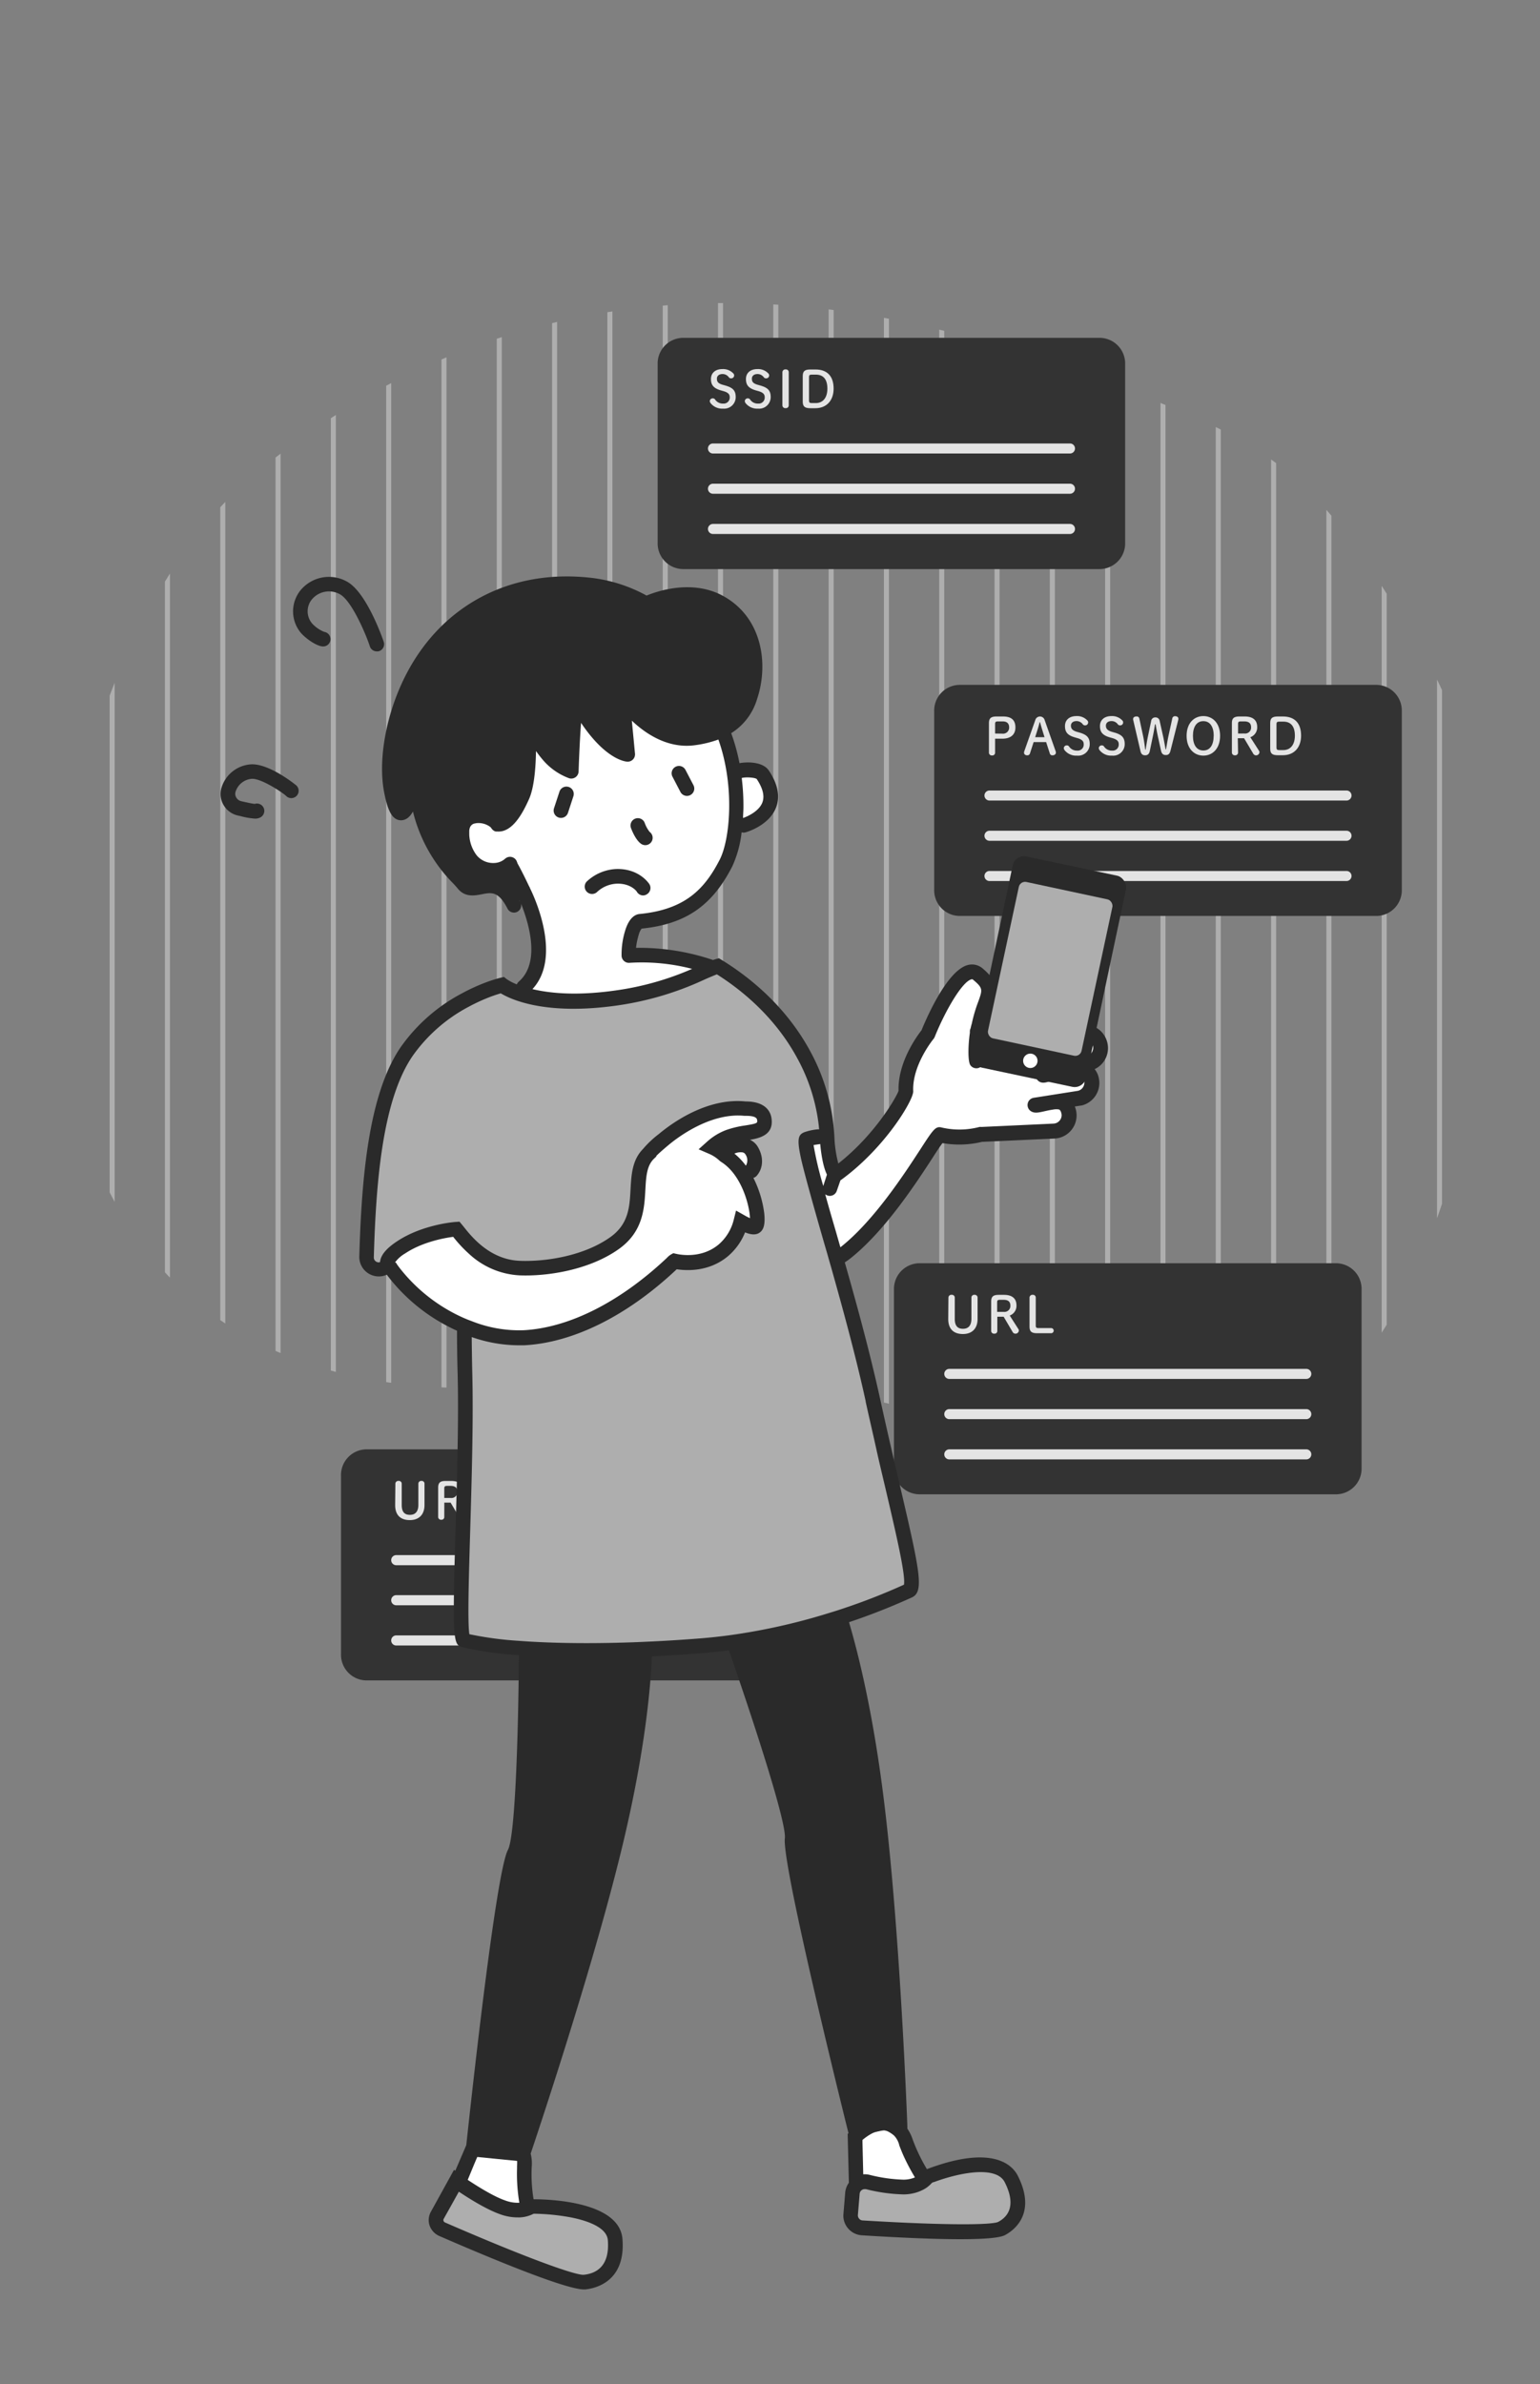 <svg xmlns="http://www.w3.org/2000/svg" xmlns:xlink="http://www.w3.org/1999/xlink" viewBox="0 0 420 650"><rect x="0" y="0" width="420" height="650" fill="#808080" stroke="none"/><defs><clipPath id="clip-path"><path id="mask" d="M139.74,378.09c165.5-9.86,110,39.39,187.26,23S422,236.93,389.62,181s-40.45-60.49-107.44-83.49-145.57-24.3-213,32.05S-25.77,388,139.74,378.09Z" fill="none"/></clipPath></defs><title>top_point_1_negative</title><g id="top_point_1_negative"><g id="bgd"><g id="bgd-2" data-name="bgd"><g clip-path="url(#clip-path)"><g id="base"><rect x="29.9" y="68.12" width="1.37" height="355.15" fill="#aeaeae"/><rect x="44.98" y="68.12" width="1.37" height="355.15" fill="#aeaeae"/><rect x="60.07" y="68.12" width="1.37" height="355.15" fill="#aeaeae"/><rect x="75.15" y="68.12" width="1.37" height="355.15" fill="#aeaeae"/><rect x="90.23" y="68.12" width="1.37" height="355.15" fill="#aeaeae"/><rect x="105.32" y="68.12" width="1.37" height="355.15" fill="#aeaeae"/><rect x="120.4" y="68.12" width="1.37" height="355.15" fill="#aeaeae"/><rect x="135.48" y="68.12" width="1.37" height="355.15" fill="#aeaeae"/><rect x="150.57" y="68.12" width="1.37" height="355.15" fill="#aeaeae"/><rect x="165.65" y="68.12" width="1.37" height="355.15" fill="#aeaeae"/><rect x="180.74" y="68.12" width="1.37" height="355.15" fill="#aeaeae"/><rect x="195.82" y="68.12" width="1.37" height="355.15" fill="#aeaeae"/><rect x="210.9" y="68.12" width="1.37" height="355.15" fill="#aeaeae"/><rect x="225.99" y="68.12" width="1.37" height="355.15" fill="#aeaeae"/><rect x="241.07" y="68.12" width="1.37" height="355.15" fill="#aeaeae"/><rect x="256.15" y="68.12" width="1.37" height="355.15" fill="#aeaeae"/><rect x="271.24" y="68.12" width="1.37" height="355.15" fill="#aeaeae"/><rect x="286.32" y="68.12" width="1.37" height="355.15" fill="#aeaeae"/><rect x="301.4" y="68.12" width="1.37" height="355.15" fill="#aeaeae"/><rect x="316.49" y="68.12" width="1.37" height="355.15" fill="#aeaeae"/><rect x="331.57" y="68.12" width="1.37" height="355.15" fill="#aeaeae"/><rect x="346.66" y="68.12" width="1.37" height="355.15" fill="#aeaeae"/><rect x="361.74" y="68.12" width="1.37" height="355.15" fill="#aeaeae"/><rect x="376.82" y="68.12" width="1.37" height="355.15" fill="#aeaeae"/><rect x="391.91" y="68.12" width="1.37" height="355.15" fill="#aeaeae"/></g></g></g><g id="ログイン情報"><path d="M375.45,186.73H261.64a7,7,0,0,0-6.86,7.16v48.68a7,7,0,0,0,6.86,7.16H375.45a7,7,0,0,0,6.86-7.16V193.89A7,7,0,0,0,375.45,186.73Z" fill="#333"/><g style="isolation:isolate"><path d="M273.56,195.35c2.38,0,3.37,1.08,3.37,3s-1.28,3.05-3.54,3.05h-2v3.78a.74.74,0,0,1-.82.79.77.77,0,0,1-.86-.79V197.2c0-1.31.48-1.85,2.06-1.85Zm-.17,4.68a1.65,1.65,0,0,0,1.83-1.69c0-1.07-.58-1.65-1.76-1.65h-1.3c-.63,0-.77.18-.77.73V200Z" fill="#e4e4e4"/><path d="M282.36,196.31a1.32,1.32,0,0,1,2.54,0l3,8.5a1.33,1.33,0,0,1,.07.37c0,.46-.37.76-.95.76a.69.69,0,0,1-.71-.52l-1-3.09h-3.41l-1,3.09a.73.73,0,0,1-.73.52c-.56,0-.89-.3-.89-.72a1.07,1.07,0,0,1,.07-.39Zm1.18.6c-.19.73-.4,1.51-.61,2.16l-.61,1.92h2.55l-.62-2c-.21-.66-.42-1.4-.62-2.13Z" fill="#e4e4e4"/><path d="M293.26,201.08c-2.09-.57-2.81-1.46-2.81-3.12s1.2-2.72,3.11-2.72a3.79,3.79,0,0,1,2.94,1.14.77.77,0,0,1,.27.56.8.8,0,0,1-.84.83.76.76,0,0,1-.59-.25,2.12,2.12,0,0,0-1.72-.92c-1,0-1.55.52-1.55,1.26s.37,1.33,1.72,1.7l.5.14c2.15.6,2.91,1.41,2.91,3.2a3.14,3.14,0,0,1-3.46,3.12,4,4,0,0,1-3.38-1.46,1,1,0,0,1-.23-.59.78.78,0,0,1,.82-.74.7.7,0,0,1,.58.26,2.53,2.53,0,0,0,2.24,1.16,1.63,1.63,0,0,0,1.79-1.73c0-.82-.43-1.31-1.81-1.7Z" fill="#e4e4e4"/><path d="M302.8,201.08c-2.08-.57-2.81-1.46-2.81-3.12s1.21-2.72,3.11-2.72a3.79,3.79,0,0,1,2.94,1.14.73.73,0,0,1,.27.56.79.79,0,0,1-.83.83.74.74,0,0,1-.59-.25,2.12,2.12,0,0,0-1.73-.92c-1,0-1.55.52-1.55,1.26s.37,1.33,1.73,1.7l.49.14c2.16.6,2.91,1.41,2.91,3.2a3.14,3.14,0,0,1-3.46,3.12,4,4,0,0,1-3.37-1.46,1,1,0,0,1-.24-.59.79.79,0,0,1,.83-.74.68.68,0,0,1,.57.26,2.53,2.53,0,0,0,2.24,1.16,1.64,1.64,0,0,0,1.8-1.73c0-.82-.44-1.31-1.81-1.7Z" fill="#e4e4e4"/><path d="M313.58,204.77c-.16.8-.59,1.16-1.26,1.16s-1.09-.3-1.28-1.14l-1.94-8.3a1.35,1.35,0,0,1-.07-.44c0-.44.35-.71.92-.71a.71.71,0,0,1,.79.63l1,4.63c.28,1.32.43,2.53.59,3.78h.11c.21-1.25.41-2.54.67-3.78l.84-4a1.1,1.1,0,0,1,1.14-1,1.13,1.13,0,0,1,1.19,1l.88,3.93c.29,1.29.49,2.53.73,3.78H318c.23-1.25.42-2.49.71-3.82l1-4.59a.72.72,0,0,1,.72-.63c.61,0,.94.27.94.67a1.51,1.51,0,0,1-.05.42l-2.09,8.3c-.22.85-.57,1.2-1.26,1.2s-1.14-.28-1.34-1.24l-.88-4c-.23-1.1-.41-2.1-.58-3.13H315c-.15,1-.35,2.16-.58,3.24Z" fill="#e4e4e4"/><path d="M323.62,200.62c0-3.5,2.07-5.38,4.57-5.38s4.56,1.88,4.56,5.38-2.07,5.4-4.56,5.4S323.62,204.13,323.62,200.62Zm7.4,0c0-2.44-1-4-2.83-4s-2.84,1.53-2.84,4,1,4,2.84,4S331,203.09,331,200.62Z" fill="#e4e4e4"/><path d="M337.65,205.14a.75.75,0,0,1-.83.79.77.77,0,0,1-.85-.79V197.2c0-1.31.48-1.85,2.06-1.85h1.44c2.33,0,3.4,1.08,3.4,2.87A2.83,2.83,0,0,1,341,201l2.29,3.58a.87.87,0,0,1,.2.51.92.92,0,0,1-1,.85.9.9,0,0,1-.73-.51l-2.47-4.16h-1.71Zm1.71-5.15a1.63,1.63,0,0,0,1.85-1.7c0-1.09-.64-1.6-1.85-1.6h-.95c-.63,0-.76.18-.76.73V200Z" fill="#e4e4e4"/><path d="M349.9,195.35c3.16,0,4.94,1.78,4.94,5.23,0,3.18-1.86,5.33-4.95,5.33h-1.4c-1.62,0-2.07-.53-2.07-1.85V197.2c0-1.31.45-1.85,2.07-1.85Zm-1,1.4c-.63,0-.77.18-.77.73v6.31c0,.55.14.72.77.72H350c1.93,0,3.15-1.45,3.15-3.93s-1.05-3.83-3.15-3.83Z" fill="#e4e4e4"/></g><path id="長方形_34" data-name="長方形 34" d="M269.87,215.53h97.35a1.37,1.37,0,0,1,1.38,1.37h0a1.38,1.38,0,0,1-1.38,1.37H269.87a1.38,1.38,0,0,1-1.38-1.37h0A1.37,1.37,0,0,1,269.87,215.53Z" fill="#e4e4e4"/><path id="長方形_35" data-name="長方形 35" d="M269.87,226.5h97.35a1.37,1.37,0,0,1,1.38,1.37h0a1.38,1.38,0,0,1-1.38,1.37H269.87a1.38,1.38,0,0,1-1.38-1.37h0A1.37,1.37,0,0,1,269.87,226.5Z" fill="#e4e4e4"/><path id="長方形_64" data-name="長方形 64" d="M269.87,237.47h97.35a1.37,1.37,0,0,1,1.38,1.37h0a1.38,1.38,0,0,1-1.38,1.37H269.87a1.38,1.38,0,0,1-1.38-1.37h0A1.37,1.37,0,0,1,269.87,237.47Z" fill="#e4e4e4"/></g><g id="ログイン情報-2"><path d="M300,92.11H186.22a7,7,0,0,0-6.86,7.16V148a7,7,0,0,0,6.86,7.16H300a7,7,0,0,0,6.86-7.16V99.27A7,7,0,0,0,300,92.11Z" fill="#333"/><g style="isolation:isolate"><path d="M196.71,106.47c-2.08-.58-2.81-1.47-2.81-3.13s1.21-2.71,3.11-2.71a3.79,3.79,0,0,1,2.94,1.14.72.72,0,0,1,.27.56.78.78,0,0,1-.83.82.71.71,0,0,1-.59-.25,2.12,2.12,0,0,0-1.73-.92c-1,0-1.55.53-1.55,1.27,0,.89.37,1.33,1.73,1.7l.49.14c2.15.6,2.91,1.41,2.91,3.19a3.15,3.15,0,0,1-3.46,3.13,4,4,0,0,1-3.37-1.47,1,1,0,0,1-.24-.59.79.79,0,0,1,.83-.74.72.72,0,0,1,.57.26,2.54,2.54,0,0,0,2.24,1.17,1.65,1.65,0,0,0,1.8-1.73c0-.82-.44-1.32-1.82-1.7Z" fill="#e4e4e4"/><path d="M206.25,106.47c-2.08-.58-2.81-1.47-2.81-3.13s1.21-2.71,3.12-2.71a3.78,3.78,0,0,1,2.93,1.14.73.73,0,0,1,.28.56.79.79,0,0,1-.84.82.71.71,0,0,1-.59-.25,2.12,2.12,0,0,0-1.73-.92c-1,0-1.55.53-1.55,1.27,0,.89.37,1.33,1.73,1.7l.49.14c2.16.6,2.91,1.41,2.91,3.19a3.15,3.15,0,0,1-3.46,3.13,4,4,0,0,1-3.37-1.47,1,1,0,0,1-.23-.59.78.78,0,0,1,.82-.74.73.73,0,0,1,.58.26,2.51,2.51,0,0,0,2.23,1.17,1.65,1.65,0,0,0,1.8-1.73c0-.82-.44-1.32-1.81-1.7Z" fill="#e4e4e4"/><path d="M213.38,101.5a.79.79,0,0,1,.88-.78.76.76,0,0,1,.85.78v9a.76.76,0,0,1-.85.78.78.78,0,0,1-.88-.78Z" fill="#e4e4e4"/><path d="M222.41,100.74c3.15,0,4.94,1.78,4.94,5.22,0,3.19-1.87,5.34-5,5.34H221c-1.61,0-2.07-.54-2.07-1.85v-6.86c0-1.32.46-1.85,2.07-1.85Zm-1,1.4c-.63,0-.77.17-.77.72v6.31c0,.55.14.73.77.73h1.08c1.93,0,3.16-1.45,3.16-3.94s-1.06-3.82-3.16-3.82Z" fill="#e4e4e4"/></g><path id="長方形_34-2" data-name="長方形 34-2" d="M194.45,120.91h97.36a1.37,1.37,0,0,1,1.37,1.37h0a1.37,1.37,0,0,1-1.37,1.37H194.45a1.37,1.37,0,0,1-1.37-1.37h0A1.37,1.37,0,0,1,194.45,120.91Z" fill="#e4e4e4"/><path id="長方形_35-2" data-name="長方形 35-2" d="M194.45,131.88h97.36a1.37,1.37,0,0,1,1.37,1.37h0a1.37,1.37,0,0,1-1.37,1.37H194.45a1.37,1.37,0,0,1-1.37-1.37h0A1.37,1.37,0,0,1,194.45,131.88Z" fill="#e4e4e4"/><path id="長方形_64-2" data-name="長方形 64-2" d="M194.45,142.85h97.36a1.37,1.37,0,0,1,1.37,1.37h0a1.37,1.37,0,0,1-1.37,1.37H194.45a1.37,1.37,0,0,1-1.37-1.37h0A1.37,1.37,0,0,1,194.45,142.85Z" fill="#e4e4e4"/></g><g id="ログイン情報-3"><path d="M364.48,344.42H250.67a7,7,0,0,0-6.86,7.16v48.68a7,7,0,0,0,6.86,7.16H364.48a7,7,0,0,0,6.86-7.16V351.58A7,7,0,0,0,364.48,344.42Z" fill="#333"/><g style="isolation:isolate"><path d="M258.66,353.81a.78.78,0,0,1,.88-.78.76.76,0,0,1,.85.78v5.75c0,1.93.77,2.73,2.25,2.73s2.29-.92,2.29-2.73v-5.75a.76.76,0,0,1,.85-.78.75.75,0,0,1,.83.78v5.82c0,2.54-1.46,4.09-4,4.09s-4-1.38-4-4.09Z" fill="#e4e4e4"/><path d="M272,362.84a.74.74,0,0,1-.83.78.76.76,0,0,1-.85-.78v-7.95c0-1.31.48-1.85,2.06-1.85h1.44c2.33,0,3.4,1.09,3.4,2.87a2.82,2.82,0,0,1-1.84,2.77l2.29,3.58a.87.87,0,0,1,.2.51.92.92,0,0,1-1,.85.88.88,0,0,1-.73-.51L273.72,359H272Zm1.71-5.16a1.63,1.63,0,0,0,1.85-1.7c0-1.09-.64-1.59-1.85-1.59h-1c-.63,0-.76.18-.76.72v2.57Z" fill="#e4e4e4"/><path d="M286.67,362.1a.7.7,0,0,1,0,1.4h-3.82c-1.62,0-2.07-.54-2.07-1.86v-7.83a.77.77,0,0,1,.86-.78.75.75,0,0,1,.84.78v7.56c0,.55.14.73.77.73Z" fill="#e4e4e4"/></g><path id="長方形_34-3" data-name="長方形 34-3" d="M258.9,373.22h97.35a1.37,1.37,0,0,1,1.38,1.37h0a1.37,1.37,0,0,1-1.38,1.37H258.9a1.37,1.37,0,0,1-1.37-1.37h0A1.37,1.37,0,0,1,258.9,373.22Z" fill="#e4e4e4"/><path id="長方形_35-3" data-name="長方形 35-3" d="M258.9,384.19h97.35a1.37,1.37,0,0,1,1.38,1.37h0a1.37,1.37,0,0,1-1.38,1.37H258.9a1.37,1.37,0,0,1-1.37-1.37h0A1.37,1.37,0,0,1,258.9,384.19Z" fill="#e4e4e4"/><path id="長方形_64-3" data-name="長方形 64-3" d="M258.9,395.16h97.35a1.37,1.37,0,0,1,1.38,1.37h0a1.37,1.37,0,0,1-1.38,1.37H258.9a1.37,1.37,0,0,1-1.37-1.37h0A1.37,1.37,0,0,1,258.9,395.16Z" fill="#e4e4e4"/></g><g id="ログイン情報-4"><path d="M213.65,395.16H99.83A7,7,0,0,0,93,402.32V451a7,7,0,0,0,6.85,7.16H213.65A7,7,0,0,0,220.5,451V402.32A7,7,0,0,0,213.65,395.16Z" fill="#333"/><g style="isolation:isolate"><path d="M107.83,404.55a.78.78,0,0,1,.87-.78.76.76,0,0,1,.86.78v5.74c0,1.94.76,2.73,2.24,2.73s2.3-.92,2.3-2.73v-5.74a.76.76,0,0,1,.85-.78.74.74,0,0,1,.82.78v5.81c0,2.54-1.45,4.09-4,4.09s-4-1.37-4-4.09Z" fill="#e4e4e4"/><path d="M121.17,413.57a.74.74,0,0,1-.82.78.76.76,0,0,1-.85-.78v-7.94c0-1.32.48-1.85,2-1.85H123c2.34,0,3.41,1.08,3.41,2.87a2.85,2.85,0,0,1-1.84,2.77l2.29,3.58a.83.83,0,0,1-.77,1.35.9.9,0,0,1-.73-.5l-2.47-4.16h-1.71Zm1.71-5.15a1.63,1.63,0,0,0,1.86-1.71c0-1.08-.65-1.59-1.86-1.59h-.94c-.63,0-.77.18-.77.73v2.57Z" fill="#e4e4e4"/><path d="M135.83,412.83a.7.7,0,0,1,0,1.4H132c-1.62,0-2.08-.53-2.08-1.85v-7.83a.78.78,0,0,1,.87-.78.75.75,0,0,1,.84.78v7.55c0,.55.13.73.76.73Z" fill="#e4e4e4"/></g><path id="長方形_34-4" data-name="長方形 34-4" d="M108.06,424h97.36a1.37,1.37,0,0,1,1.37,1.38h0a1.37,1.37,0,0,1-1.37,1.37H108.06a1.37,1.37,0,0,1-1.37-1.37h0A1.37,1.37,0,0,1,108.06,424Z" fill="#e4e4e4"/><path id="長方形_35-4" data-name="長方形 35-4" d="M108.06,434.92h97.36a1.37,1.37,0,0,1,1.37,1.38h0a1.37,1.37,0,0,1-1.37,1.37H108.06a1.37,1.37,0,0,1-1.37-1.37h0A1.37,1.37,0,0,1,108.06,434.92Z" fill="#e4e4e4"/><path id="長方形_64-4" data-name="長方形 64-4" d="M108.06,445.89h97.36a1.37,1.37,0,0,1,1.37,1.38h0a1.37,1.37,0,0,1-1.37,1.37H108.06a1.37,1.37,0,0,1-1.37-1.37h0A1.37,1.37,0,0,1,108.06,445.89Z" fill="#e4e4e4"/></g></g><g id="塗り"><path id="肌" d="M159.26,623.19c-3.67,0-17.52-5.13-39-14.46a3.88,3.88,0,0,1-2.15-2.29,3.62,3.62,0,0,1,.3-3l5.76-10.3.46.32,3.49-8.28,0-.15c3.83-35.74,8.79-75.56,11.24-80.1,2.62-4.88,3.05-45.49,3.11-53.58v-.93l-.93-.07a89.71,89.71,0,0,1-15.31-2.16c-1.64-.43-1.88-3-1.05-31.1l0-.36c.4-13.83.86-29.51.55-42.14-.09-4-.15-8-.17-11.7v-.64L125,362a48.27,48.27,0,0,1-18.76-14.95l-.48-.65-.74.33a4.14,4.14,0,0,1-1.76.39,4.42,4.42,0,0,1-2.38-.71,4.31,4.31,0,0,1-2-3.75c.61-20.84,2.41-43.85,11.15-56.56a46.57,46.57,0,0,1,16.41-14.35,51.23,51.23,0,0,1,7.06-3.17l.34-.11c1.72-.58,2.76-.83,2.77-.83l.49-.12.46.37,0,0a16,16,0,0,0,2.87,1.48l.91.37.39-.9a1.26,1.26,0,0,1,.29-.41c6.39-5.56,3.28-16.44.85-22.42l-1.9.61a1,1,0,0,1-.51,1.14.93.93,0,0,1-.45.11,1,1,0,0,1-.89-.55c-1.67-3.32-3.37-4.74-5.69-4.74a12.23,12.23,0,0,0-2.36.31,12,12,0,0,1-2.35.31,3.89,3.89,0,0,1-3.29-1.58c-.23-.29-.59-.7-1.22-1.36a41.27,41.27,0,0,1-10.73-19.17l-.59-2.52-1.26,2.26c-.94,1.68-1.79,1.87-2.35,1.87-1.66-.05-2.68-2-3.61-6.63-1.74-8.65.44-20.83,5.54-31,8.54-17.05,24.31-26.82,43.27-26.82a57.72,57.72,0,0,1,7.13.45,40.18,40.18,0,0,1,14.13,4.64l.42.23.44-.18a29.56,29.56,0,0,1,10.71-2.19,19,19,0,0,1,9.8,2.53c9.92,5.81,11.26,17.87,8.31,26.61a15.45,15.45,0,0,1-6.64,8.79l-.69.43.28.77a52,52,0,0,1,2.21,8l.19,1,1-.19A11.27,11.27,0,0,1,204,209c1.11,0,3.79.18,4.86,1.76,2.25,3.35,2.89,6.4,1.9,9.08-1.69,4.55-7.61,6.22-7.67,6.24a1.24,1.24,0,0,1-.27,0,1,1,0,0,1-.26,0l-1.12-.34-.16,1.16a28.94,28.94,0,0,1-2.45,9c-5.36,10.45-12.29,15.21-23.94,16.41l-.4,0-.26.31a5.78,5.78,0,0,0-1,2,20.7,20.7,0,0,0-.77,3.73l-.13,1.15,1.16,0,1.53,0a62,62,0,0,1,19.08,3.27l.33.12.35-.11.68-.22.45-.12.37.23c7.19,4.4,17.14,12.22,23.77,24.44a53.2,53.2,0,0,1,6.48,22.49l0,.72h0l.06,1.08a34.92,34.92,0,0,0,1.06,6.17l.4,1.44,1.18-.92c10-7.87,16-18.21,16.76-20.28l.06-.17v-.19c-.23-7.49,5-14.51,6-15.85l.09-.11.05-.13c3-7.3,7.91-16.19,12-17.22a4,4,0,0,1,.91-.11,3.46,3.46,0,0,1,2.27.87c4.09,3.44,3.58,5.53,2.25,9.21l-.1.3c-.33.92-.7,2-1,3.21l-.54,2,15-6.3a5.26,5.26,0,0,1,2.37-.57A5.37,5.37,0,0,1,287,273a5.25,5.25,0,0,1,3.07,2.66,5.32,5.32,0,0,1,.2,4.3l-.67,1.75,4.4-1,0,0a5.18,5.18,0,0,1,1.74-.3,5.31,5.31,0,0,1,2.26,10.12l-1.17.54.82,1a4.66,4.66,0,0,1,.93,2,5.31,5.31,0,0,1-4,6.33l-3,.47.48,1.18a5.41,5.41,0,0,1,.41,1.8,5.33,5.33,0,0,1-5.06,5.55l-19.62.89-.26,0a30,30,0,0,1-6.34.73h0a20.27,20.27,0,0,1-4.06-.39l-.63-.12-.38.52c-.65.9-1.7,2.52-2.71,4.08-4.46,6.85-12.76,19.6-22,27a16.1,16.1,0,0,1-1.64,1.18l-.63.39.2.73c1,3.67,2.41,8.51,3.74,13.43,2.41,8.92,4.33,16.66,5.86,23.63,1.91,8.74,3.67,16.26,5.44,23.83,5.2,22.27,6.45,28.14,3.72,29.33l-.65.28c-5.26,2.37-10.75,4.52-16.31,6.39l-.92.3.28.93c2.66,9,6.44,24.48,9.27,46.73,4.57,35.9,6.58,90,6.6,90.52l0,.89.18.25a11.31,11.31,0,0,1,1.36,2.81,48.19,48.19,0,0,0,3.92,8.13l.51.86.86-.5.16-.07c5.39-2,10-3,13.77-3,6.26,0,8.61,2.79,9.45,4.45,4.78,9.44-.56,13.53-3.07,14.85-.71.37-3.15,1-11.66,1-6.5,0-15.53-.35-26.83-1.05a4.4,4.4,0,0,1-3-1.51,4.28,4.28,0,0,1-1.05-3.23l.48-5.8a4.5,4.5,0,0,1,.79-2.18l.19-.27-.33-13.22.32-.32-.13-.54c-8.38-33.74-17.95-75-17.33-80,.66-5.41-12.64-44-15.31-51.69l-.27-.77-.81.1c-2.64.35-5.06.61-7.4.79-4.46.35-9,.64-13.52.85l-.92.05,0,.91c-.33,8-1.75,25-7.65,50-7.45,31.55-22.43,76.62-25.35,85.34l-.11.3.1.31a10.41,10.41,0,0,1,.24,3.35,42.31,42.31,0,0,0,.52,8.94l.12.85h.86c3.75,0,22.5.53,23.25,9.91.84,10.53-6.19,12.38-9.25,12.69Z" fill="#fff"/><path id="髪" d="M203.86,191c-1.42,4.2-4.12,9.7-15.39,11.27s-19.58-10.67-19.58-10.67l1.44,15.18s-6.08-.33-13.74-14.12c-1-1.75-1.65,18.72-1.65,18.72a15.36,15.36,0,0,1-6.27-4.45,49.22,49.22,0,0,1-5.5-8.43s.88,14.16-1.58,19.66c-1,2.27-3.17,6.77-5.74,7.55l-.27-.84c-1.71-3-10.24-4.34-9.74,2.67.68,9.39,6.69,12.17,15,7.35,0,0,1.28,2.1,3.63,7.13.4.85-4.69,5.4-4.79,5.12-3.5-10.15-12.32-3-16.54-9.14-4.39-6.43-8-27.81-15-15.51-.75,1.35-2.26-5.82-2.33-7.35-.28-6.3,2-18.66,3.57-23.83,3.83-12.26,23.78-33.32,47.1-31,8.37.83,19,5.39,19,5.39s10.26-6,20-1.68C206.73,168.91,206.89,182,203.86,191Z" fill="#2a2a2a"/><path d="M245.47,579.82l-11.8,2.57s-18.47-74.1-17.63-81c.65-5.39-10.86-39.25-15.9-53.7A172.14,172.14,0,0,0,229.07,441c2.5,8.13,6.75,24.31,9.82,48.42C243.5,525.64,245.47,579.82,245.47,579.82Z" fill="#2a2a2a"/><path d="M175.83,449.64c-.2,7.44-1.4,25.11-7.67,51.62-8.48,35.89-26.24,88-26.24,88l-13.09-1.3s8-76.23,11.42-82.5c2.63-4.9,3.15-40.53,3.24-55.92A313.83,313.83,0,0,0,175.83,449.64Z" fill="#2a2a2a"/><path id="靴" d="M246.48,596.3a44.87,44.87,0,0,1-9.81-1.39,3.39,3.39,0,0,0-4.14,3l-.39,4.71-.09,1.09a3.39,3.39,0,0,0,3.17,3.66c9.33.58,34.59,2,38,.18,2.68-1.42,6.84-5.22,2.64-13.52-3.64-7.19-18.12-2.39-21.95-1a3.23,3.23,0,0,0-1.31.88C251.87,594.76,250.11,596.21,246.48,596.3Z" fill="#aeaeae"/><path id="靴-2" data-name="靴" d="M137.23,601.86c-5.11-1.73-12.74-7.21-12.74-7.21l-4.39,7.84-.82,1.47a2.7,2.7,0,0,0,1.38,3.85c8.69,3.77,34.51,14.8,38.75,14.38,3.3-.33,9.1-2.34,8.36-11.62s-22.81-9-22.81-9S142.34,603.59,137.23,601.86Z" fill="#aeaeae"/><path id="服" d="M247.8,433.71c-2.56,1.11-26.55,12.62-56.63,15s-54.55,1.24-64.65-1.44c-2.19-.58,1-44.54.26-72.66-.11-4.55-.16-8.9-.17-13a37.81,37.81,0,0,0,16.19,3.13c22.19-1.13,40.51-20.55,41.12-20.88.85.2,7.8,1.69,13.34-3a14.88,14.88,0,0,0,4.77-7.75c2.73,1.55,3.72,1.54,4.09,1.17,1-1,.18-8.35-3.47-14.07,2.26-1.43,4.63-3.45,2.2-6.74-2.07-2.81-5.74-1.3-8.55.5a12.39,12.39,0,0,0-2.13-1.2,14.75,14.75,0,0,1,4.54-2.77c5-1.91,10.41-.57,9.75-4.92-.48-3.13-4.74-2.78-5.23-2.84-9.45-1-18.43,5.24-22.24,8.43-4,3.35-4,3.76-4,3.76-6,5.71.83,17.14-9.33,24.42-7.82,5.6-19,7.14-26,6.85-9.83-.42-15.37-8.37-17.21-10.61,0,0-8.59.62-15.1,5-4.21,2.81-4,4.45-3.43,5.22l-1.25.5A3.32,3.32,0,0,1,100,342.7c.66-22.59,2.73-44.05,11-56a45.15,45.15,0,0,1,16-14,50.78,50.78,0,0,1,6.94-3.1h0c1.86-.65,3-.92,3-.92s8.37,6.75,31.2,3.49c15.56-2.23,23.56-7.48,27.64-8.63,6.33,3.88,16.62,11.54,23.41,24.07a52.23,52.23,0,0,1,6.36,22.07c-2.19.38-4.44.53-5.44,1-2.38,1.08,10.81,38.39,18,71.08S250.68,432.46,247.8,433.71Z" fill="#aeaeae"/></g><path id="汗" d="M102.76,177.6a2,2,0,0,1-1.91-1.42c-.73-2.38-4.78-12.35-8.16-14.16a6.07,6.07,0,0,0-7.76,1.57,5.13,5.13,0,0,0,.21,6.42,9.14,9.14,0,0,0,3.28,2.27,2,2,0,0,1,1.7,2.22,2,2,0,0,1-2.26,1.74c-1.51-.19-4-1.76-5.66-3.52A9.15,9.15,0,0,1,81.91,161a10.05,10.05,0,0,1,12.66-2.46c5.59,3,10.06,16.38,10.1,16.52a2,2,0,0,1-1.33,2.49A2,2,0,0,1,102.76,177.6Z" fill="#2a2a2a"/><path id="汗-2" data-name="汗" d="M69.51,223.19a20,20,0,0,1-3.88-.67l-.76-.17A6,6,0,0,1,61,219.53a5.9,5.9,0,0,1-.62-4.65,9,9,0,0,1,7.8-6.46c4.94-.51,12.29,5.45,12.36,5.51a2,2,0,1,1-2.59,3c-1.62-1.36-7-4.8-9.36-4.58a5.06,5.06,0,0,0-4.37,3.6,1.89,1.89,0,0,0,.22,1.49,2.08,2.08,0,0,0,1.33,1l.79.18c.78.17,2.35.53,2.91.56A2,2,0,0,1,70.69,223,2.83,2.83,0,0,1,69.51,223.19Zm-.46-3.87Z" fill="#2a2a2a"/><g id="顔"><path d="M187.35,217a2,2,0,0,1-1.78-1.08l-2.17-4.16a2,2,0,0,1,3.55-1.85l2.17,4.16a2,2,0,0,1-1.77,2.93Z" fill="#2a2a2a"/><path d="M153,223a2,2,0,0,1-.63-.1,2,2,0,0,1-1.28-2.52l1.49-4.54a2,2,0,0,1,3.8,1.25l-1.48,4.53A2,2,0,0,1,153,223Z" fill="#2a2a2a"/><path d="M175.4,244.14a2,2,0,0,1-1.71-1c0-.06-1.56-2.28-5.38-2.21a8.4,8.4,0,0,0-5.4,2.2,2,2,0,0,1-2.88-2.79,12.54,12.54,0,0,1,8.21-3.41c6.18-.09,8.77,4,8.87,4.14a2,2,0,0,1-.67,2.74A2,2,0,0,1,175.4,244.14Z" fill="#2a2a2a"/><path d="M176,230.43a2,2,0,0,1-1.18-.38c-1.42-1-2.45-3.53-2.73-4.27a2,2,0,1,1,3.74-1.42h0a8.39,8.39,0,0,0,1.35,2.46,2,2,0,0,1-1.18,3.61Z" fill="#2a2a2a"/></g><path id="アウトライン" d="M301.74,283.45a6.33,6.33,0,0,0-8-3.73l-2.52.57a6.3,6.3,0,0,0-.24-5.11,6.3,6.3,0,0,0-8.4-2.84l-13.09,5.51c.37-1.35.78-2.47,1.12-3.43,1.4-3.88,2-6.46-2.55-10.32a4.45,4.45,0,0,0-4.07-1c-5.67,1.42-11.32,14.5-12.67,17.81-1.15,1.46-6.5,8.67-6.26,16.5-.62,1.8-6.47,12-16.43,19.82a34,34,0,0,1-1-6h0l-.1-1.78a54.2,54.2,0,0,0-6.6-22.91c-6.73-12.42-16.83-20.35-24.12-24.82l-.75-.46-.84.24c-.24.06-.5.15-.76.24a62.69,62.69,0,0,0-21-3.31,19.34,19.34,0,0,1,.73-3.55,4.81,4.81,0,0,1,.79-1.69c12-1.24,19.2-6.17,24.72-16.95a30.19,30.19,0,0,0,2.56-9.32,1.91,1.91,0,0,0,.54.09,1.88,1.88,0,0,0,.53-.07c.27-.07,6.49-1.84,8.35-6.86,1.11-3,.43-6.36-2-10-1.6-2.38-5.77-2.42-8-2a53.52,53.52,0,0,0-2.26-8.18,16.47,16.47,0,0,0,7.06-9.32c3.08-9.12,1.65-21.71-8.75-27.8-8.47-5-18.25-1.69-21.39-.4a41.43,41.43,0,0,0-14.49-4.76c-22.36-2.79-41.58,7.28-51.42,26.92-5.19,10.37-7.41,22.8-5.63,31.67.88,4.41,2,7.36,4.5,7.44,1.41,0,2.46-.85,3.32-2.39a42.16,42.16,0,0,0,11,19.63c.5.53.92,1,1.16,1.3,2,2.54,4.67,2,6.62,1.63,2.64-.52,4.55-.89,7,3.9a2,2,0,0,0,1.79,1.1,1.89,1.89,0,0,0,.89-.22,2,2,0,0,0,1-2.27c2,5,5.5,16-.59,21.3a2.08,2.08,0,0,0-.54.76,14,14,0,0,1-2.73-1.41l-.77-.62-.95.23c-.05,0-1.13.27-2.88.86l-.35.12a52.17,52.17,0,0,0-7.2,3.22,47.54,47.54,0,0,0-16.76,14.67c-8.88,12.91-10.71,36.1-11.32,57.09a5.32,5.32,0,0,0,7.5,5,49.24,49.24,0,0,0,19.15,15.27q0,5.91.17,11.72c.31,12.71-.16,28.51-.57,42.45-.9,30.21-.63,31.45,1.79,32.09a90.12,90.12,0,0,0,15.49,2.19c-.16,21.48-1,49.41-3,53.11-3.2,5.95-9.73,65.35-11.35,80.47l-3,7-.35-.25L117.53,603a4.64,4.64,0,0,0-.37,3.78,4.88,4.88,0,0,0,2.7,2.88c15.4,6.69,34.53,14.55,39.4,14.55l.35,0c2.61-.26,11.09-2,10.15-13.76-.82-10.24-20-10.82-24.24-10.83a42,42,0,0,1-.51-8.76,10.94,10.94,0,0,0-.28-3.68c3.77-11.23,18.08-54.54,25.38-85.42,5.86-24.79,7.33-41.79,7.67-50.16q6.5-.31,13.55-.86c2.46-.19,4.95-.46,7.46-.79,7.07,20.33,15.76,47.15,15.26,51.25-.82,6.75,14.37,68.4,17.35,80.4l-.22.23.33,13.3a5.4,5.4,0,0,0-1,2.67l-.48,5.8a5.29,5.29,0,0,0,1.29,4,5.36,5.36,0,0,0,3.74,1.85q17.13,1.07,26.9,1.06c6.66,0,10.72-.37,12.12-1.11,2.17-1.14,8.82-5.67,3.5-16.19-1.41-2.78-6.61-8.55-24.42-1.94a1.89,1.89,0,0,0-.36.16,48.06,48.06,0,0,1-3.85-8,12,12,0,0,0-1.49-3.06l0-.58c0-.55-2-54.69-6.6-90.61-2.88-22.62-6.75-38.22-9.31-46.89a175.85,175.85,0,0,0,16.4-6.42l.64-.28c3.49-1.52,2.43-6.62-3.14-30.47-1.62-6.91-3.45-14.74-5.44-23.82-1.72-7.83-3.77-15.9-5.87-23.68-1.25-4.62-2.52-9.14-3.74-13.44a18.33,18.33,0,0,0,1.73-1.24c9.37-7.54,17.73-20.38,22.22-27.28,1-1.57,2.06-3.17,2.69-4a26.4,26.4,0,0,0,10.79-.34H268l19.6-.9a6.31,6.31,0,0,0,5.53-8.73l1.64-.26.13,0a6.32,6.32,0,0,0,4.77-7.53,5.64,5.64,0,0,0-1.13-2.4A6.33,6.33,0,0,0,301.74,283.45Zm-95.37-71.06c1.67,2.49,2.2,4.63,1.57,6.35-.86,2.35-3.84,3.79-5.29,4.29,0-.9.09-1.8.1-2.72a61.34,61.34,0,0,0-.46-8.19C203.48,211.8,205.9,212,206.37,212.39Zm17.33,99.53c.22,2.4.73,6.11,1.83,8.33l-1,3.11a94.14,94.14,0,0,1-2.65-11.16c.55-.1,1.23-.19,1.83-.28ZM144.46,242a2,2,0,0,0-3.56,1.83s.4.8.92,2c-3.76-7.33-8.43-6.42-11.22-5.87-1.9.37-2.28.35-2.71-.19s-.79-.92-1.36-1.53c-3.47-3.76-10.69-11.59-11-25.68a2.11,2.11,0,0,0-1.78-2c-1.78-.22-2.18,1.3-2.57,2.77a43.17,43.17,0,0,1-1.71,5.3,27.23,27.23,0,0,1-.78-3.11c-1.59-7.93.54-19.63,5.29-29.1,9-18.06,26.75-27.3,47.35-24.74a37.82,37.82,0,0,1,13.78,4.71,2,2,0,0,0,2,.12c.1-.06,10.46-5,18.62-.19,8.47,5,9.55,15.44,7,23.07-1,2.93-2.84,8.4-13.77,9.92-9.89,1.37-17.58-9.7-17.66-9.81a2,2,0,0,0-3.64,1.31l1.13,11.84c-2.2-1.46-5.68-4.72-9.69-11.93a2.11,2.11,0,0,0-2.35-1.08c-1.59.39-2.3.56-2.93,17.55a13.92,13.92,0,0,1-2.86-2.53,48.11,48.11,0,0,1-5.24-8,2,2,0,0,0-3.78,1c.24,3.8.44,14.58-1.41,18.72-2,4.45-3.41,5.84-4.14,6.28h0a8.51,8.51,0,0,0-3.83-2h0a9.57,9.57,0,0,0-2.19-.26h-.09a8.93,8.93,0,0,0-1,.08l-.1,0a7,7,0,0,0-1,.22,5.71,5.71,0,0,0-3.78,3.55,7.87,7.87,0,0,0-.44,3.36,14.93,14.93,0,0,0,2.25,7.16,10.17,10.17,0,0,0,3.31,3.19,9.52,9.52,0,0,0,1.44.69,9.9,9.9,0,0,0,3.51.64,8.69,8.69,0,0,0,6-2.24,2,2,0,0,0,.06-2.83,2,2,0,0,0-2.82-.05h0a4.67,4.67,0,0,1-2.83,1.12,5.9,5.9,0,0,1-2.5-.38,5.81,5.81,0,0,1-2.4-1.74,10,10,0,0,1-2-5.6,2.13,2.13,0,0,0,0-.25c0-.15,0-.28,0-.41s0-.2,0-.29,0-.05,0-.09a3.5,3.5,0,0,1,.06-.48h0a3.35,3.35,0,0,1,.13-.44,1.78,1.78,0,0,1,1.22-1.08c.14,0,.28-.05.42-.08a5.35,5.35,0,0,1,3.88,1,1.31,1.31,0,0,1,.3.34.39.39,0,0,0,.08.1,1.43,1.43,0,0,0,.14.2l.13.13.15.14.16.1.16.11.18.07.19.07.21,0,.14,0h.14c4.06.27,6.85-4.9,8.61-8.84,1.41-3.17,1.83-8.59,1.9-13.1.57.8,1.18,1.6,1.82,2.35a17.27,17.27,0,0,0,7.19,5.06,2,2,0,0,0,2.61-1.84c.15-4.65.4-9.68.67-13.25,6.69,9.95,12,10.55,12.61,10.58a2,2,0,0,0,1.55-.61,2,2,0,0,0,.55-1.57l-.86-9c3.8,3.6,9.9,7.72,17.28,6.68a29.54,29.54,0,0,0,6.32-1.54c4.54,12.73,3.18,27.27.37,32.75-4.11,8-9.41,13.61-21.88,14.82-1,.09-2.75.8-3.89,4.46a22.07,22.07,0,0,0-1,6.95,2,2,0,0,0,.68,1.41,2,2,0,0,0,1.49.49,54.51,54.51,0,0,1,17.07,1.65,79,79,0,0,1-20.77,5.87c-10.68,1.53-18,.79-22.78-.35C153.79,260.46,144.86,242.77,144.46,242ZM124.6,358.46a45.71,45.71,0,0,1-15.29-12.35c-.37-.46-.72-.93-1.06-1.41l-.23-.4-.27-.12a8.94,8.94,0,0,1,2.74-2.43,22.87,22.87,0,0,1,2.67-1.52,29.65,29.65,0,0,1,3.49-1.41,37.56,37.56,0,0,1,6.95-1.6,36.24,36.24,0,0,0,4.34,4.66,21.88,21.88,0,0,0,13.67,5.84c7.47.32,19.09-1.39,27.23-7.22,6.54-4.69,6.89-11,7.17-16.12.19-3.52.36-6.56,2.37-8.48l.62-.59v-.16c.4-.41,1.31-1.27,3.28-2.92,2.52-2.12,11.48-8.93,20.74-8l.47,0c2.82,0,2.95.83,3,1.14.12.8.15.94-3.2,1.48a26.72,26.72,0,0,0-5.28,1.26,16.42,16.42,0,0,0-5.16,3.16l-2.32,2.08,2.86,1.24a9.75,9.75,0,0,1,2.88,1.9l.34.26c5.72,3.53,7.83,12.1,7.93,15.38a15,15,0,0,1-1.51-.78l-2.29-1.29-.64,2.55a12.93,12.93,0,0,1-4.11,6.7c-4.66,3.9-10.49,2.8-11.61,2.54l-.75-.17-.67.37a5.06,5.06,0,0,0-1.08.91c-12.83,12.09-26.74,19.09-39.17,19.73a35,35,0,0,1-14.1-2.5C127.25,359.71,125.92,359.11,124.6,358.46Zm78.82-40.64a17.71,17.71,0,0,0-3.13-3.29,4.09,4.09,0,0,1,2.12-.35,1.12,1.12,0,0,1,.76.38A2.87,2.87,0,0,1,203.42,317.82ZM129.35,590l1.7-4,.07-.17c2.28-.74,6.67-1.58,8.54.6l.54.66c.9,1.18.88,1.7.81,3.61,0,.15,0,.31,0,.48a47.45,47.45,0,0,0,.63,9.39,9.57,9.57,0,0,1-3.75-.58c-3.29-1.11-7.82-4-10.33-5.65Zm16.16,13.57h.4a59.52,59.52,0,0,1,9.79,1c3.63.71,9.77,2.45,10.07,6.18.58,7.22-3.25,9.13-6.56,9.46-2,.22-14.5-4.11-37.76-14.22a.83.83,0,0,1-.5-.49.64.64,0,0,1,.07-.55l2.12-3.79,2-3.6c2.65,1.77,7.62,4.92,11.43,6.21a13.77,13.77,0,0,0,4.76.8,3.05,3.05,0,0,0,.43,0A9,9,0,0,0,145.51,603.58Zm20.7-102.78c-6.74,28.54-19.52,67.81-24.31,82.21-3-2.6-7.53-2.13-10.37-1.46,3.2-29.42,8.32-71.15,10.48-75.16,2.76-5.13,3.35-38.07,3.48-54.77,4.35.24,9.23.37,14.57.37,4.27,0,8.85-.08,13.69-.26C173.37,460,171.88,476.83,166.21,500.8Zm85,96.49a7.88,7.88,0,0,0,2.83-2,1.36,1.36,0,0,1,.51-.32l.11,0c7.53-2.78,17.09-4.43,19.35,0,3.27,6.46.83,9.46-1.78,10.84-1.73.83-13.82,1-36.92-.4a1.32,1.32,0,0,1-1-.48,1.37,1.37,0,0,1-.34-1l.29-3.5.19-2.3a1.4,1.4,0,0,1,.57-1,1.38,1.38,0,0,1,.81-.26l.31,0a45.76,45.76,0,0,0,10.32,1.44,12,12,0,0,0,4.6-.94Zm-6-12.48c.35.91.78,2.07,1.48,3.56a57.64,57.64,0,0,0,2.84,5.3,8,8,0,0,1-3.13.62,42.11,42.11,0,0,1-9.31-1.33,5.18,5.18,0,0,0-1.66-.12l-.21-8.74,0-.64c1.35-1.14,4.73-3.59,7.16-2.2a8.4,8.4,0,0,1,1.45,1A5.76,5.76,0,0,1,245.24,584.81Zm-8.34-95.17c4,31.27,6,76.48,6.47,87.67-3.11-1.2-6.3.08-8.54,1.49-7.34-29.63-17.37-72.53-16.81-77.15.68-5.6-9.71-36.5-15.19-52.32a174.59,174.59,0,0,0,24.91-5.84A302.33,302.33,0,0,1,236.9,489.64Zm-.79-107.52c1,4.56,2,8.79,2.87,12.76s1.77,7.65,2.58,11.11c2.95,12.6,5.5,23.55,5,26.09l-.24.1a168.87,168.87,0,0,1-15.94,6.25c-1.27.43-2.55.85-3.83,1.23a168,168,0,0,1-25.06,5.83c-1.35.21-2.7.4-4,.56-2.17.27-4.31.49-6.44.66-4.55.36-8.94.64-13.14.84l-4,.18c-11,.42-20.55.34-28.36-.09-1.39-.07-2.73-.16-4-.26A93.08,93.08,0,0,1,128,445.56c-.51-3.37-.13-16.05.24-28.34.41-14,.88-29.84.57-42.67-.08-3.31-.13-6.66-.16-10a39.11,39.11,0,0,0,12.65,2.24c.55,0,1.09,0,1.63,0,13.35-.68,28.13-8,41.63-20.73,2.65.41,8.84.76,14-3.58A16.6,16.6,0,0,0,203.2,336c1.66.68,3.21.87,4.33-.23.56-.56,1.27-1.7.88-5.12a29.55,29.55,0,0,0-2.94-9.5,1.9,1.9,0,0,0,.91-.58c1.87-2.14,1.93-5.32.16-8.11a4.67,4.67,0,0,0-2-1.69c2.84-.49,6.55-1.42,5.86-5.93-.26-1.67-1.5-4.48-6.91-4.53h-.1c-10.53-1.08-20.1,5.86-23.72,8.89a27.33,27.33,0,0,0-4.32,4.08c-2.94,3-3.16,7-3.38,10.93-.26,4.89-.52,9.51-5.5,13.08-7.32,5.23-17.9,6.75-24.74,6.47-8.16-.34-13.12-6.58-15.23-9.24l-.52-.64-.66-.79-1,.07c-.37,0-9.19.71-16.06,5.3-1.94,1.29-4.42,3.25-4.61,5.65a1.26,1.26,0,0,1-1.11-.16,1.3,1.3,0,0,1-.59-1.15c.59-20.41,2.32-42.89,10.62-54.95a43.56,43.56,0,0,1,15.35-13.41,49.05,49.05,0,0,1,6.4-2.88l.26-.09c.83-.29,1.51-.5,2-.64,2.8,1.7,12.26,6.1,31.83,3.3A84.5,84.5,0,0,0,192.3,267c1.27-.56,2.34-1,3.21-1.35,6.79,4.29,15.84,11.63,21.91,22.84a50.19,50.19,0,0,1,5.9,18.56c0,.28.06.57.09.85l-.29,0a14.91,14.91,0,0,0-3.85.83c-1.64.74-2.1,1.85-.44,8.73,1,4,2.67,10.08,5.29,19.21q.7,2.44,1.45,5c.36,1.28.73,2.57,1.11,3.89C229.92,357.05,233.44,369.9,236.11,382.12Zm60.61-94.32-5.13,1.4a32.45,32.45,0,0,0-5.28,1.43l-2.32.63a2,2,0,0,0,.2,3.91c.78.13,1.57-.14,3.28-.71l4.93-1.34a4.44,4.44,0,0,1,1,0c2,.25,2.2,1.07,2.32,1.56a2.32,2.32,0,0,1-.31,1.74,2.25,2.25,0,0,1-1.39,1l-7.1,1.12-1.07.17-3.89.61a2,2,0,0,0-.8,3.64c1,.65,2.07.41,3.87,0,.45-.1,1-.22,1.54-.32l.91-.15a4.63,4.63,0,0,1,1.28,0c.67.12.8,1.45.8,1.46a2.31,2.31,0,0,1-2.19,2.41l-19.6.91h-.15a1.71,1.71,0,0,0-.45,0,21.5,21.5,0,0,1-10.25.17c-1.74-.46-2.3.4-5.93,6-4.37,6.71-12.51,19.2-21.38,26.34l-.38.3c-.44-1.52-.86-3-1.28-4.46-1-3.4-2-6.84-2.86-10a2,2,0,0,0,.62.34,2,2,0,0,0,2.53-1.26l1-2.88.11-.06c12-8.69,19.85-21.83,19.74-24.24-.32-7.11,5.48-14.19,5.54-14.25a2.48,2.48,0,0,0,.32-.54c2.83-7.05,7.47-15.06,10-15.7a.48.48,0,0,1,.53.15c2.67,2.25,2.52,2.66,1.36,5.9a40.52,40.52,0,0,0-1.77,6h0a11.7,11.7,0,0,0-.32,1.27,1.92,1.92,0,0,0-.21.83v.43c-.48,3.28-.6,7.79.15,8.84a2,2,0,0,0,3.62-1.11l.2-6.76,15.67-6.6.12-.06a2.31,2.31,0,0,1,3.1,1,2.31,2.31,0,0,1-1,3.09l-7.91,4a2,2,0,0,0,1,3.79,6.89,6.89,0,0,0,3.4-1.3,4.79,4.79,0,0,1,.89-.48l.26,0,10.71-2.4.27-.08a2.3,2.3,0,0,1,1.7,4.28Z" fill="#2a2a2a"/><g id="スマホ"><rect x="270.39" y="235.5" width="31.57" height="58.85" rx="3.16" transform="translate(61.18 -53.6) rotate(11.97)" fill="#2a2a2a"/><rect x="273.57" y="241.21" width="26.04" height="43.5" rx="1.74" transform="matrix(0.98, 0.21, -0.21, 0.98, 60.78, -53.73)" fill="#aeaeae"/><circle cx="281" cy="289.23" r="1.97" fill="#fff"/></g></g></svg>